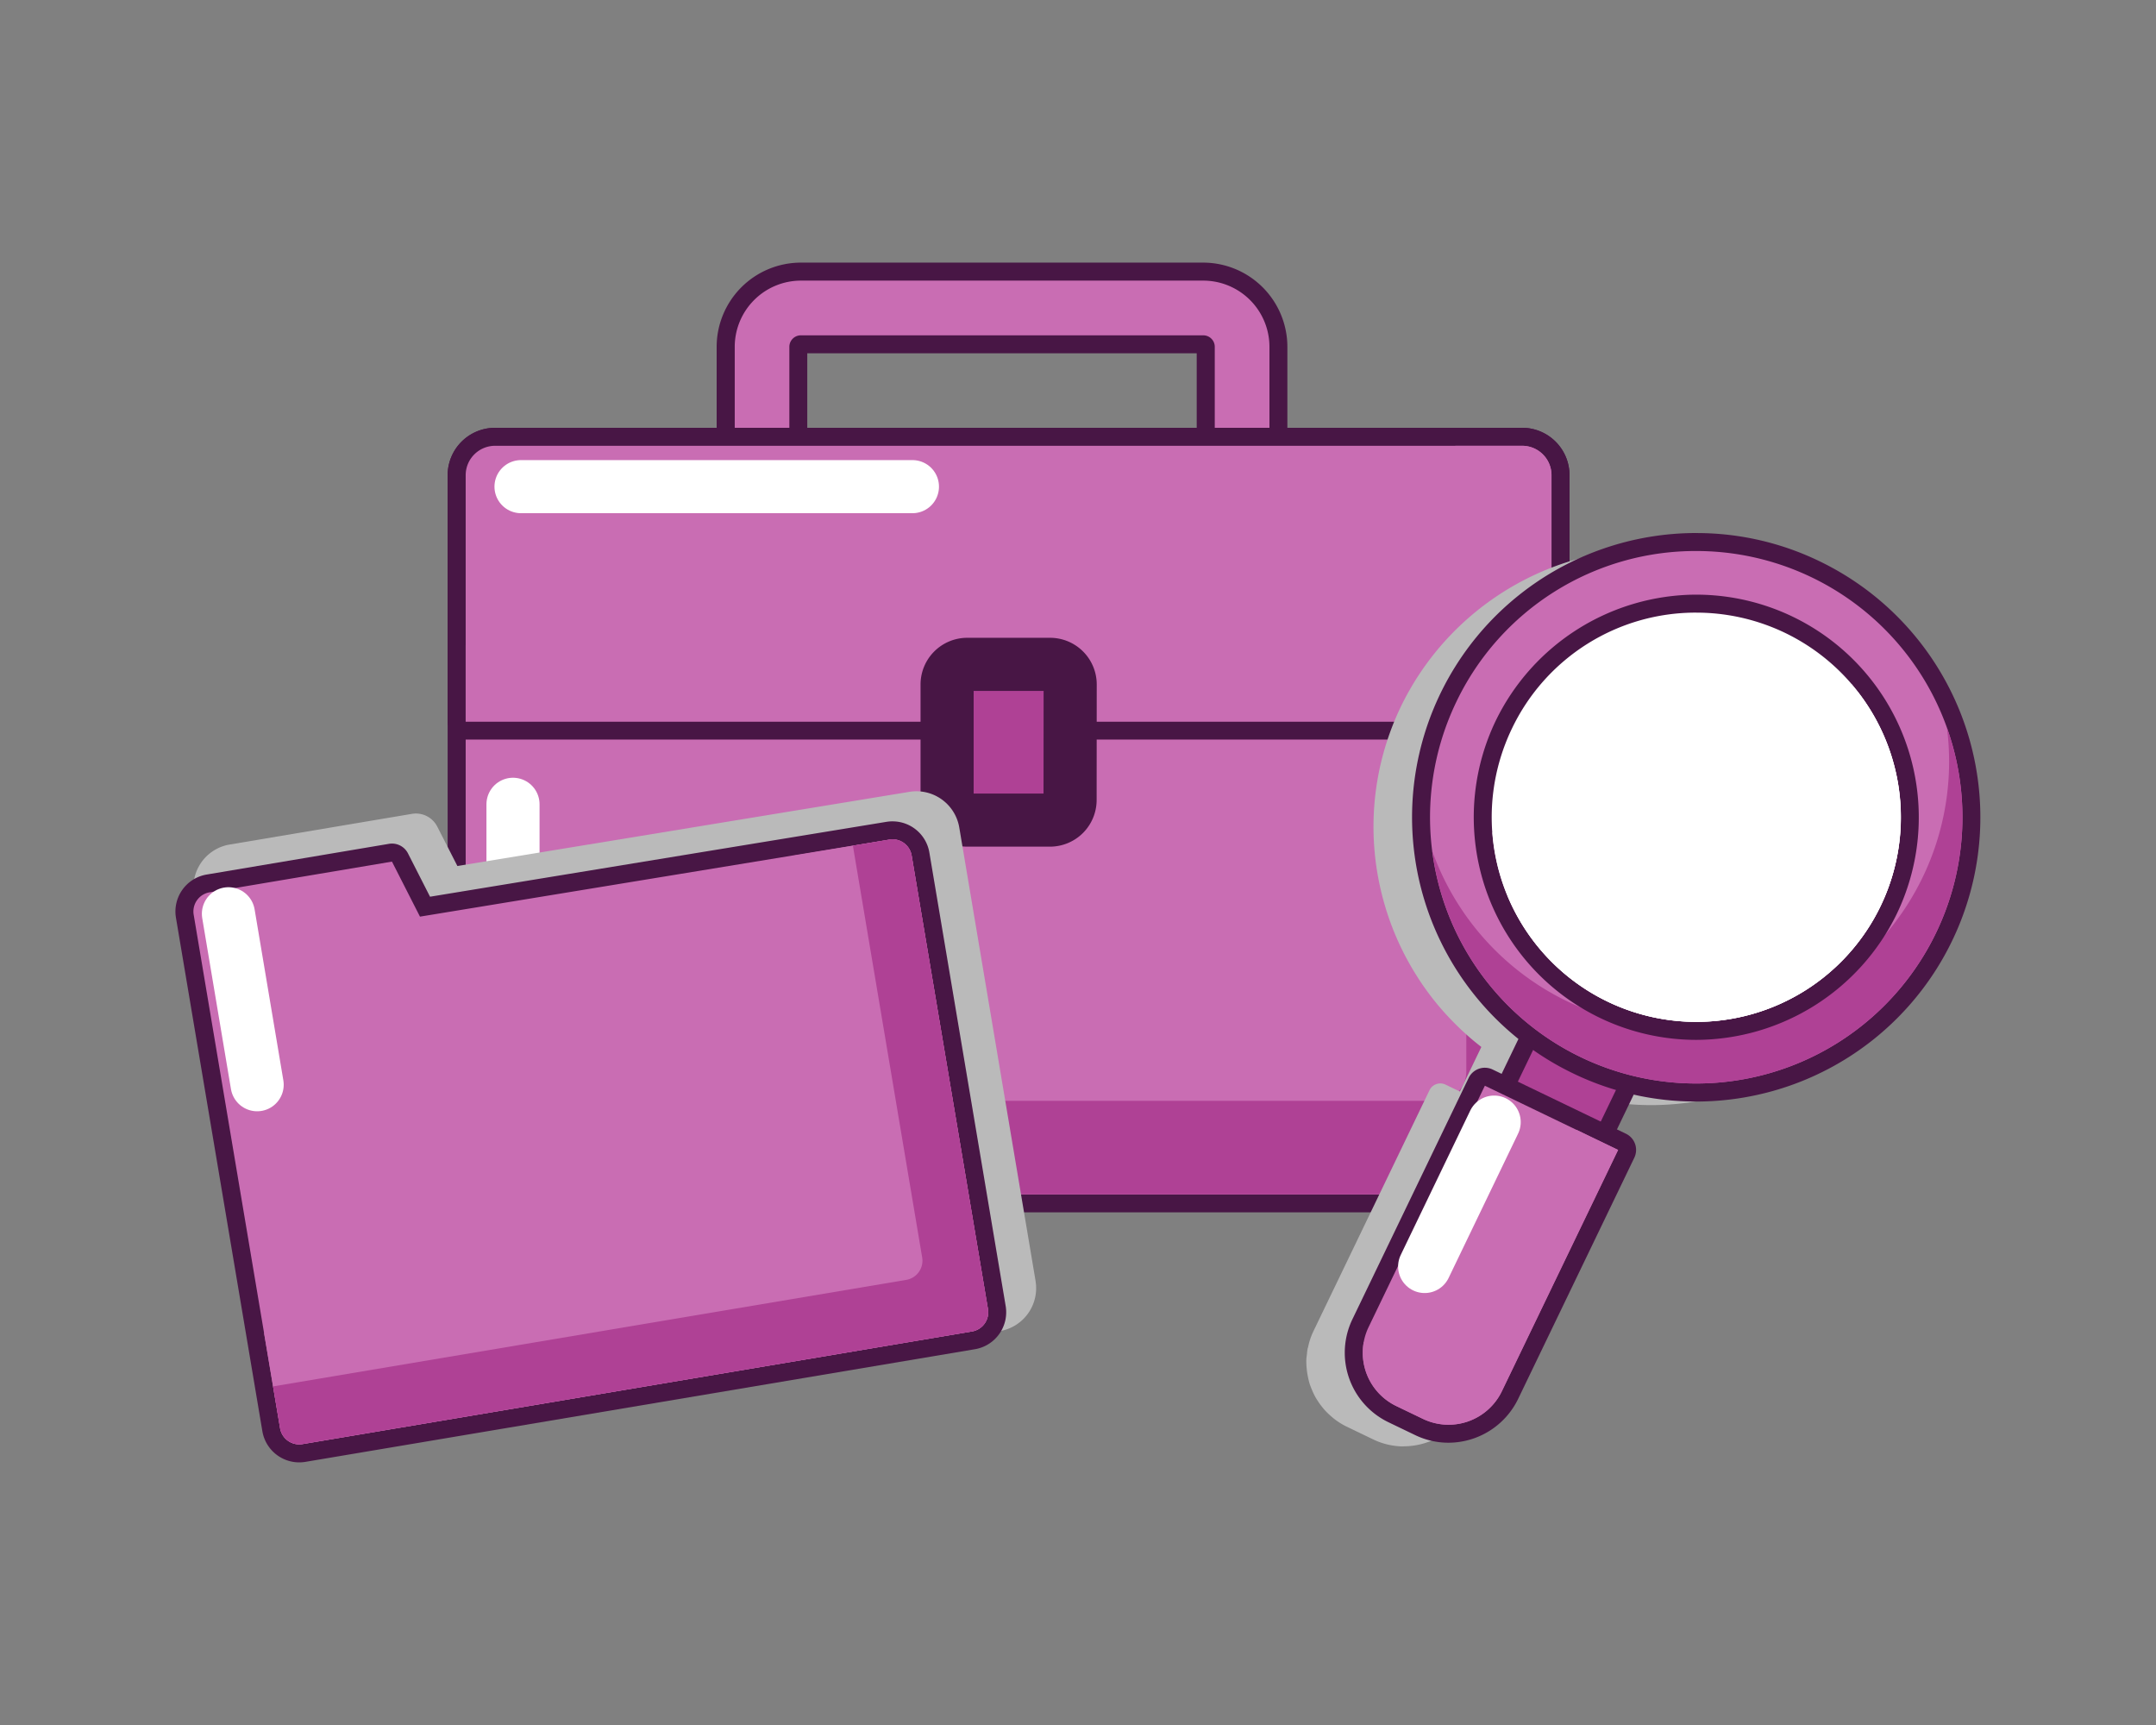 <svg xmlns="http://www.w3.org/2000/svg" xmlns:xlink="http://www.w3.org/1999/xlink" width="150" height="120" viewBox="0 0 150 120">
  <rect x="0" y="0" width="150" height="120" fill="#808080" stroke="none"/>
  <defs>
    <clipPath id="clip-path">
      <rect id="Rectangle_355" data-name="Rectangle 355" width="125.592" height="83.462" fill="none"/>
    </clipPath>
    <clipPath id="clip-path-3">
      <rect id="Rectangle_352" data-name="Rectangle 352" width="58.634" height="45.428" fill="none"/>
    </clipPath>
    <clipPath id="clip-path-4">
      <rect id="Rectangle_353" data-name="Rectangle 353" width="43.384" height="62.449" fill="none"/>
    </clipPath>
    <clipPath id="clip-icon_Jobs">
      <rect width="150" height="120"/>
    </clipPath>
  </defs>
  <g id="icon_Jobs" clip-path="url(#clip-icon_Jobs)">
    <g id="Group_6717" data-name="Group 6717" transform="translate(-135.796 -713.183)">
      <g id="Group_1905" data-name="Group 1905" transform="translate(148 731.452)">
        <g id="Group_1904" data-name="Group 1904" clip-path="url(#clip-path)">
          <g id="Group_1903" data-name="Group 1903">
            <g id="Group_1902" data-name="Group 1902" clip-path="url(#clip-path)">
              <path id="Path_511" data-name="Path 511" d="M147.044,14.181a.626.626,0,0,1-.626-.626V7.079a.176.176,0,0,0-.176-.176H118.248a.176.176,0,0,0-.176.176v6.476a.626.626,0,0,1-.626.626h-3.8a.626.626,0,0,1-.626-.626V7.079a5.238,5.238,0,0,1,5.232-5.232h27.995a5.238,5.238,0,0,1,5.232,5.232v6.476a.626.626,0,0,1-.626.626Z" transform="translate(-74.734 -1.221)" fill="#c96db3"/>
              <path id="Path_512" data-name="Path 512" d="M145.021,1.252a4.611,4.611,0,0,1,4.607,4.606v6.476h-3.805V5.858a.8.8,0,0,0-.8-.8H117.026a.8.8,0,0,0-.8.8v6.476h-3.8V5.858a4.611,4.611,0,0,1,4.607-4.606Zm0-1.252H117.026a5.865,5.865,0,0,0-5.858,5.858v6.476a1.251,1.251,0,0,0,1.252,1.251h3.8a1.251,1.251,0,0,0,1.252-1.251V6.307h27.095v6.026a1.252,1.252,0,0,0,1.252,1.251h3.805a1.251,1.251,0,0,0,1.251-1.251V5.858A5.865,5.865,0,0,0,145.021,0" transform="translate(-73.512)" fill="#481645"/>
              <path id="Path_513" data-name="Path 513" d="M60.442,89.093a2.675,2.675,0,0,1-2.671-2.674V38.444a2.675,2.675,0,0,1,2.671-2.673H131.9a2.675,2.675,0,0,1,2.671,2.673V86.419a2.675,2.675,0,0,1-2.671,2.674Z" transform="translate(-38.202 -23.654)" fill="#c96db3"/>
              <path id="Path_514" data-name="Path 514" d="M130.674,35.175a2.047,2.047,0,0,1,2.045,2.047V85.2a2.047,2.047,0,0,1-2.045,2.048H59.22A2.047,2.047,0,0,1,57.175,85.2V37.222a2.047,2.047,0,0,1,2.045-2.047Zm0-1.252H59.22a3.3,3.3,0,0,0-3.3,3.3V85.2a3.3,3.3,0,0,0,3.3,3.3h71.455a3.3,3.3,0,0,0,3.3-3.3V37.222a3.3,3.3,0,0,0-3.3-3.3" transform="translate(-36.98 -22.432)" fill="#481645"/>
              <path id="Path_515" data-name="Path 515" d="M133.118,37.618H122.736V75.437a2.046,2.046,0,0,1-2.047,2.045H59.618V87.64a2.047,2.047,0,0,0,2.045,2.048h71.455a2.047,2.047,0,0,0,2.045-2.048V39.665a2.047,2.047,0,0,0-2.045-2.047" transform="translate(-39.424 -24.876)" fill="#c96db3"/>
              <path id="Path_516" data-name="Path 516" d="M133.118,37.618h-3.882V81.142a2.044,2.044,0,0,1-2.047,2.045H59.618V87.64a2.047,2.047,0,0,0,2.045,2.048h71.455a2.047,2.047,0,0,0,2.045-2.048V39.665a2.047,2.047,0,0,0-2.045-2.047" transform="translate(-39.424 -24.876)" fill="#af4195"/>
              <line id="Line_31" data-name="Line 31" y2="21.47" transform="translate(23.487 37.682)" fill="none" stroke="#fff" stroke-linecap="round" stroke-linejoin="round" stroke-width="3.695"/>
              <path id="Path_517" data-name="Path 517" d="M58.4,56.2a.626.626,0,0,1-.626-.626V38.444a2.675,2.675,0,0,1,2.671-2.673H131.9a2.675,2.675,0,0,1,2.671,2.673V55.579a.626.626,0,0,1-.626.626Z" transform="translate(-38.202 -23.654)" fill="#c96db3"/>
              <path id="Path_518" data-name="Path 518" d="M130.674,35.175a2.047,2.047,0,0,1,2.045,2.047V54.358H57.175V37.222a2.047,2.047,0,0,1,2.045-2.047Zm0-1.251H59.22a3.3,3.3,0,0,0-3.3,3.3V54.358a1.251,1.251,0,0,0,1.252,1.252h75.545a1.251,1.251,0,0,0,1.252-1.252V37.222a3.3,3.3,0,0,0-3.3-3.3" transform="translate(-36.98 -22.433)" fill="#481645"/>
              <path id="Path_519" data-name="Path 519" d="M133.118,37.618h-4.644v13.89H59.618V56.8h75.545V39.665a2.047,2.047,0,0,0-2.045-2.047" transform="translate(-39.424 -24.876)" fill="#c96db3"/>
              <line id="Line_32" data-name="Line 32" x2="27.232" transform="translate(24.045 15.585)" fill="none" stroke="#fff" stroke-linecap="round" stroke-linejoin="round" stroke-width="3.695"/>
              <path id="Path_520" data-name="Path 520" d="M167.056,91.946a1.4,1.4,0,0,1-1.4,1.4H159.9a1.4,1.4,0,0,1-1.4-1.4V83.912a1.4,1.4,0,0,1,1.4-1.4h5.763a1.4,1.4,0,0,1,1.4,1.4Z" transform="translate(-104.811 -54.565)" fill="#af4195"/>
              <path id="Path_521" data-name="Path 521" d="M167.056,91.946a1.4,1.4,0,0,1-1.4,1.4H159.9a1.4,1.4,0,0,1-1.4-1.4V83.912a1.4,1.4,0,0,1,1.4-1.4h5.763a1.4,1.4,0,0,1,1.4,1.4Z" transform="translate(-104.811 -54.565)" fill="none" stroke="#481645" stroke-linecap="round" stroke-linejoin="round" stroke-width="3.695"/>
              <g id="Group_1898" data-name="Group 1898" transform="translate(1.253 36.776)" style="mix-blend-mode: multiply;isolation: isolate">
                <g id="Group_1897" data-name="Group 1897">
                  <g id="Group_1896" data-name="Group 1896" clip-path="url(#clip-path-3)">
                    <path id="Path_522" data-name="Path 522" d="M62.291,142.638l-5.309-31.547a3.023,3.023,0,0,0-3.477-2.48l-31.44,5.159-1.4-2.741a1.668,1.668,0,0,0-1.486-.911,1.6,1.6,0,0,0-.277.023L6.22,112.275a3.022,3.022,0,0,0-2.479,3.481l6.01,35.722A3.011,3.011,0,0,0,12.73,154a2.92,2.92,0,0,0,.5-.042l46.583-7.837a3.026,3.026,0,0,0,2.476-3.48" transform="translate(-3.699 -108.57)" fill="#bababa"/>
                  </g>
                </g>
              </g>
              <g id="Group_1901" data-name="Group 1901" transform="translate(78.681 19.899)" style="mix-blend-mode: multiply;isolation: isolate">
                <g id="Group_1900" data-name="Group 1900">
                  <g id="Group_1899" data-name="Group 1899" clip-path="url(#clip-path-4)">
                    <path id="Path_523" data-name="Path 523" d="M239.076,121.2a4.9,4.9,0,0,1-2.146-.491l-1.854-.893a4.929,4.929,0,0,1-.792-.486,2.259,2.259,0,0,1-.183-.148,5.361,5.361,0,0,1-.491-.459c-.081-.085-.155-.176-.228-.267a5.147,5.147,0,0,1-.314-.437c-.065-.1-.13-.2-.189-.314-.081-.153-.151-.31-.217-.469s-.1-.25-.135-.346a5.178,5.178,0,0,1-.134-.537,4.945,4.945,0,0,1-.085-.562,5.478,5.478,0,0,1-.026-.582c0-.117.018-.236.033-.353l.011-.083a3.191,3.191,0,0,1,.038-.332.836.836,0,0,1,.041-.147,4.744,4.744,0,0,1,.36-1.087l8.087-16.787a.836.836,0,0,1,1.114-.39l1,.481,1.494-3.1c-.233-.181-.463-.365-.686-.556-.006,0-.067-.059-.074-.063-.28-.243-.521-.463-.757-.688l-.162-.157c-.256-.252-.454-.457-.648-.667l-.186-.2q-.362-.4-.7-.818c-.257-.319-.49-.629-.715-.947,0,0-.047-.068-.049-.068q-.3-.428-.573-.869l-.1-.158c-.176-.289-.347-.585-.51-.887,0,0-.044-.078-.044-.078a19.544,19.544,0,0,1-.975-2.118c-.142-.363-.269-.722-.384-1.084a19.622,19.622,0,0,1-.782-3.482s0-.006,0-.01a19.277,19.277,0,0,1,1.758-10.854,19.473,19.473,0,0,1,17.449-10.958A19.366,19.366,0,0,1,274.537,71.6c.1.292.2.58.289.872.1.314.177.613.254.914s.145.611.207.916.116.611.161.917.085.615.118.918c.033.326.056.626.072.926.019.333.026.624.028.918,0,.356,0,.642-.015.929,0,0,0,.089,0,.091-.013.273-.033.546-.057.82l-.009.132c-.026.259-.059.517-.095.775l-.021.178c-.036.246-.081.494-.127.742l-.036.2c-.047.236-.1.473-.158.707l-.054.238c-.052.205-.111.41-.171.616l-.089.324c-.057.183-.119.367-.183.549l-.129.381c-.06.166-.127.333-.193.5l-.168.425c-.129.306-.266.609-.41.911A19.462,19.462,0,0,1,256.3,97.457h0a19.254,19.254,0,0,1-4.569-.55l-1.5,3.1,1,.482a.833.833,0,0,1,.39,1.113l-8.087,16.789a4.98,4.98,0,0,1-4.462,2.8" transform="translate(-232.282 -58.747)" fill="#bababa"/>
                  </g>
                </g>
              </g>
              <path id="Path_524" data-name="Path 524" d="M9.836,159.938a1.971,1.971,0,0,1-1.948-1.651l-6.011-35.72a1.98,1.98,0,0,1,1.623-2.28l12.685-2.135a.637.637,0,0,1,.1-.008.625.625,0,0,1,.557.342l1.742,3.42,32.2-5.282a2.014,2.014,0,0,1,.327-.027,1.971,1.971,0,0,1,1.948,1.65l5.309,31.548a1.983,1.983,0,0,1-1.623,2.28L10.166,159.91a1.967,1.967,0,0,1-.33.028" transform="translate(-1.222 -77.101)" fill="#c96db3"/>
              <path id="Path_525" data-name="Path 525" d="M49.89,116a1.353,1.353,0,0,1,1.332,1.128l5.309,31.548a1.354,1.354,0,0,1-1.11,1.559L8.84,158.072a1.351,1.351,0,0,1-1.558-1.109l-6.011-35.72a1.354,1.354,0,0,1,1.11-1.559l12.685-2.135,1.949,3.828,32.65-5.356A1.342,1.342,0,0,1,49.89,116m0-1.252a2.616,2.616,0,0,0-.433.036l-31.742,5.207-1.534-3.013a1.252,1.252,0,0,0-1.115-.684,1.272,1.272,0,0,0-.208.018L2.173,118.449a2.606,2.606,0,0,0-2.136,3l6.012,35.72a2.6,2.6,0,0,0,2.565,2.172,2.637,2.637,0,0,0,.435-.036l46.58-7.836a2.609,2.609,0,0,0,2.136-3l-5.309-31.548a2.6,2.6,0,0,0-2.565-2.172" transform="translate(0 -75.88)" fill="#481645"/>
              <path id="Path_526" data-name="Path 526" d="M61.706,118.462,54.938,119.6l4.193,24.924a1.353,1.353,0,0,1-1.11,1.558l-39.814,6.7,1.115,6.622a1.352,1.352,0,0,0,1.558,1.109l46.58-7.836a1.354,1.354,0,0,0,1.11-1.56l-5.309-31.548a1.352,1.352,0,0,0-1.556-1.109" transform="translate(-12.04 -78.323)" fill="#c96db3"/>
              <path id="Path_527" data-name="Path 527" d="M62.928,118.462l-2.531.425,4.82,28.644a1.352,1.352,0,0,1-1.111,1.558L20.056,156.5l.489,2.9a1.352,1.352,0,0,0,1.558,1.109l46.58-7.836a1.354,1.354,0,0,0,1.11-1.56l-5.309-31.548a1.352,1.352,0,0,0-1.556-1.109" transform="translate(-13.262 -78.323)" fill="#af4195"/>
              <line id="Line_33" data-name="Line 33" x2="1.999" y2="11.892" transform="translate(3.688 45.298)" fill="none" stroke="#fff" stroke-linecap="round" stroke-linejoin="round" stroke-width="3.695"/>
              <path id="Path_528" data-name="Path 528" d="M278.672,162.054a.619.619,0,0,1-.271-.062l-5.767-2.779a.625.625,0,0,1-.292-.835l2.878-5.972a.626.626,0,0,1,.835-.292l5.767,2.779a.626.626,0,0,1,.292.835l-2.878,5.972a.625.625,0,0,1-.564.354" transform="translate(-180.05 -100.547)" fill="#af4195"/>
              <path id="Path_529" data-name="Path 529" d="M274.561,151.456l5.767,2.779-2.878,5.972-5.767-2.779Zm0-1.252a1.252,1.252,0,0,0-1.128.708l-2.878,5.972a1.252,1.252,0,0,0,.584,1.671l5.767,2.779a1.25,1.25,0,0,0,1.671-.584l2.878-5.972a1.251,1.251,0,0,0-.584-1.671l-5.767-2.779a1.247,1.247,0,0,0-.542-.124" transform="translate(-178.828 -99.325)" fill="#481645"/>
              <path id="Path_530" data-name="Path 530" d="M274.965,95.68a19.15,19.15,0,0,1-17.237-27.458A19.264,19.264,0,0,1,274.99,57.382a19.147,19.147,0,0,1,17.235,27.457A19.259,19.259,0,0,1,274.965,95.68" transform="translate(-169.167 -37.945)" fill="#c96db3"/>
              <path id="Path_531" data-name="Path 531" d="M273.767,56.786a18.521,18.521,0,1,1-16.7,10.486,18.45,18.45,0,0,1,16.7-10.486m0-1.251v0h0a19.772,19.772,0,0,0-8.593,37.585,19.584,19.584,0,0,0,8.569,1.964A19.773,19.773,0,0,0,282.335,57.5a19.59,19.59,0,0,0-8.567-1.963" transform="translate(-167.945 -36.724)" fill="#481645"/>
              <path id="Path_532" data-name="Path 532" d="M293.959,95.548a18.517,18.517,0,0,1-35.808,8.57,18.517,18.517,0,1,0,35.808-8.57" transform="translate(-170.707 -63.183)" fill="#af4195"/>
              <path id="Path_533" data-name="Path 533" d="M283.342,99.762a14.861,14.861,0,0,1-13.375-21.31,14.946,14.946,0,0,1,13.4-8.413,14.86,14.86,0,0,1,13.375,21.31,14.948,14.948,0,0,1-13.4,8.413" transform="translate(-177.542 -46.315)" fill="#fff"/>
              <path id="Path_534" data-name="Path 534" d="M282.14,69.442A14.235,14.235,0,1,1,269.308,77.5a14.171,14.171,0,0,1,12.832-8.059m0-1.251v0h0a15.577,15.577,0,0,0-13.959,8.767,15.49,15.49,0,0,0,13.939,22.206A15.575,15.575,0,0,0,296.079,90.4,15.491,15.491,0,0,0,282.14,68.191" transform="translate(-176.319 -45.093)" fill="#481645"/>
              <path id="Path_535" data-name="Path 535" d="M286.12,83a11.867,11.867,0,0,1,10.147-3.959" transform="translate(-189.202 -52.222)" fill="none" stroke="#fff" stroke-linecap="round" stroke-linejoin="round" stroke-width="3.695"/>
              <path id="Path_536" data-name="Path 536" d="M295.473,86.528A14.221,14.221,0,0,1,270.5,96.846a14.227,14.227,0,1,0,24.974-10.318" transform="translate(-178.873 -57.218)" fill="#fff"/>
              <path id="Path_537" data-name="Path 537" d="M297.913,88.077a14.214,14.214,0,0,1-24.358,14.155,14.22,14.22,0,1,0,24.358-14.155" transform="translate(-180.894 -58.243)" fill="#fff"/>
              <path id="Path_538" data-name="Path 538" d="M248.618,192.03a4.7,4.7,0,0,1-2.056-.471l-1.854-.893a4.741,4.741,0,0,1-2.213-6.328l8.087-16.787a.625.625,0,0,1,.835-.292l9.27,4.465a.626.626,0,0,1,.292.835l-8.087,16.787a4.771,4.771,0,0,1-4.274,2.684Z" transform="translate(-160.042 -110.562)" fill="#c96db3"/>
              <path id="Path_539" data-name="Path 539" d="M249.923,166.6l9.27,4.465-8.087,16.787a4.113,4.113,0,0,1-5.495,1.921l-1.855-.893a4.116,4.116,0,0,1-1.921-5.493Zm0-1.252a1.251,1.251,0,0,0-1.128.709l-8.087,16.787a5.367,5.367,0,0,0,2.505,7.164l1.855.893a5.32,5.32,0,0,0,2.327.533,5.4,5.4,0,0,0,4.838-3.038l8.087-16.787a1.251,1.251,0,0,0-.584-1.671l-9.27-4.465a1.247,1.247,0,0,0-.542-.124" transform="translate(-158.82 -109.34)" fill="#481645"/>
              <path id="Path_540" data-name="Path 540" d="M258.765,178.122l-6.8,14.112a4.115,4.115,0,0,1-5.493,1.921l-1.855-.893a4.265,4.265,0,0,1-.66-.4,4.111,4.111,0,0,0,2.253,4.466l1.855.893a4.116,4.116,0,0,0,5.495-1.921l8.087-16.787Z" transform="translate(-161.276 -117.787)" fill="#c96db3"/>
              <line id="Line_34" data-name="Line 34" x1="4.836" y2="10.043" transform="translate(86.914 59.791)" fill="none" stroke="#fff" stroke-linecap="round" stroke-linejoin="round" stroke-width="3.695"/>
            </g>
          </g>
        </g>
      </g>
    </g>
  </g>
</svg>
